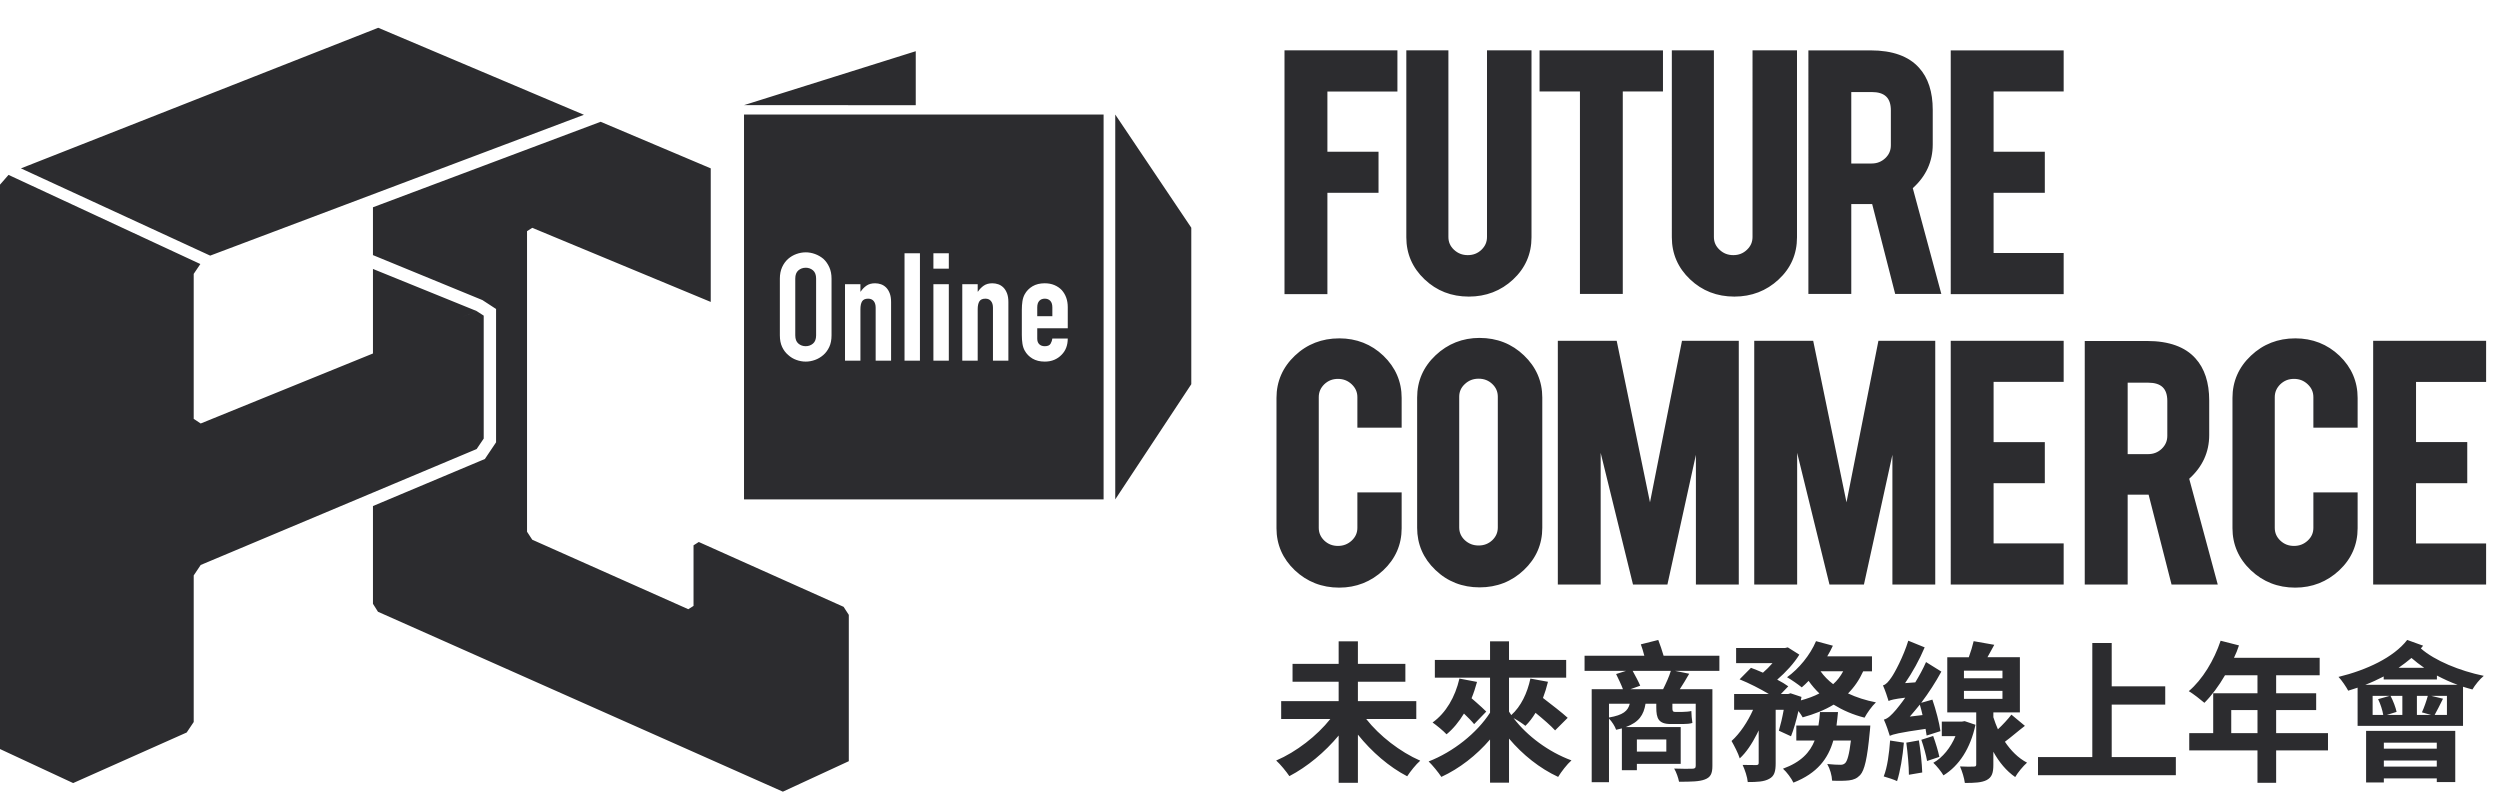 <svg xmlns="http://www.w3.org/2000/svg" width="180" height="58" viewBox="0 0 180 58">
    <g fill="none" fill-rule="evenodd">
        <g fill="#2C2C2F">
            <g>
                <path d="M43.246 8.768l7.927 3.354v9.617l-12.851-5.336-.376.241v21.64l.376.576 11.235 5.003.377-.238v-4.362l.378-.24 10.425 4.667.377.58v10.535L56.367 57 27.213 44.046l-.36-.573v-7.038l7.814-3.285.245-.102.147-.221.508-.756.15-.224v-9.6l-.402-.263-.509-.332-.068-.045-.082-.034-7.803-3.206v-3.443l16.393-6.156zM.614 12.592l13.811 6.418-.478.709v10.44l.504.332 12.402-5.04v-6.087l7.466 3.031-1.019.419 1.018-.416.509.328v8.852l-.509.753-7.465 3.136-12.402 5.211-.504.753v10.554l-.506.755-8.174 3.641L0 53.93V13.295l.614-.703zm141.489 33.572l1.485.262c-.164.316-.34.61-.492.894h2.336v3.97h-1.91v.35c.098.304.208.599.328.871.36-.338.73-.741.972-1.057l.971.807c-.502.381-.994.818-1.44 1.145.425.632.96 1.177 1.593 1.505-.273.24-.666.709-.852 1.036-.633-.436-1.157-1.069-1.573-1.821v.938c0 .577-.097.894-.48 1.1-.36.186-.873.208-1.572.208-.044-.349-.196-.85-.35-1.189.405.022.853.022.984.011.142 0 .185-.032.185-.153v-3.75h-2.085v-3.97h1.55c.142-.393.273-.819.35-1.157zm17.782-.032l1.321.337c-.098.306-.218.6-.36.895h6.17v1.254h-3.134v1.298h2.882v1.21h-2.882v1.658h3.733v1.243h-3.733v2.334h-1.344v-2.334h-4.913v-1.243h1.725v-2.868h3.188v-1.298h-2.337c-.447.774-.971 1.472-1.484 1.985-.252-.218-.809-.655-1.125-.84.983-.829 1.824-2.225 2.293-3.631zm-62.116.043V47.8h3.418v1.287h-3.418v1.396h4.204v1.287h-3.604c.95 1.21 2.436 2.366 3.888 2.999-.306.262-.72.785-.94 1.123-1.287-.665-2.554-1.756-3.548-2.999v3.468h-1.386v-3.403c-.994 1.2-2.272 2.258-3.549 2.923-.218-.327-.644-.85-.95-1.123 1.452-.622 2.937-1.778 3.898-2.988h-3.538v-1.287h4.139v-1.396h-3.32V47.8h3.32v-1.625h1.386zm10.88 0v1.342h4.116v1.275h-4.116v2.443c.054.088.109.164.163.251.699-.621 1.158-1.592 1.376-2.628l1.266.23c-.098.402-.218.795-.36 1.166.623.48 1.376 1.058 1.78 1.429l-.907.905c-.305-.339-.862-.818-1.408-1.265-.219.36-.458.676-.731.938-.186-.153-.546-.393-.852-.557.972 1.287 2.533 2.443 4.17 3.043-.316.273-.741.829-.96 1.19-1.32-.612-2.555-1.593-3.537-2.76v3.173h-1.366v-3.108c-.982 1.145-2.205 2.094-3.505 2.694-.208-.316-.633-.84-.917-1.112 1.769-.688 3.473-2.04 4.422-3.512v-2.52h-3.974v-1.275h3.974v-1.342h1.366zm23.688 5.093c-.032.327-.065.654-.109.97h2.435s-.005.085-.014.189l-.014.162c-.005.053-.01.103-.015.14-.176 1.887-.372 2.727-.689 3.076-.24.25-.47.338-.797.382-.272.033-.72.043-1.223.021-.01-.36-.152-.86-.35-1.2.394.044.765.056.94.056.153 0 .24-.022.35-.12.152-.143.295-.611.415-1.625h-1.267c-.372 1.297-1.146 2.355-2.872 3.031-.142-.305-.48-.763-.753-1.003 1.31-.48 1.943-1.178 2.281-2.028h-1.32v-1.08h1.593c.055-.317.088-.633.11-.971h1.299zm44.442 1.353v3.686h-1.33v-.262h-3.812v.294h-1.278v-3.718h6.42zm-57.384-6.544c.131.349.284.774.383 1.134h4.018v1.09h-3.2l1.027.208c-.219.392-.459.774-.677 1.113h2.347v5.518c0 .578-.142.829-.546.981-.392.153-.982.164-1.856.164-.054-.284-.196-.687-.35-.949.525.022 1.147.022 1.311.011.174 0 .24-.055.24-.218v-4.46h-1.68v.283c0 .207.01.305.195.305h.535c.164 0 .492-.022.634-.065.01.294.033.567.076.861-.153.055-.448.077-.688.077h-.874c-.884 0-1.037-.415-1.037-1.189v-.272h-.775c-.13.806-.47 1.33-1.419 1.679h3.952v2.65h-3.156v.458h-1.08v-3.01c-.13.033-.263.065-.415.098-.076-.24-.306-.6-.513-.807v4.58h-1.245v-6.695h2.25c-.121-.328-.328-.753-.492-1.091l.72-.23h-2.991v-1.09h4.302c-.066-.283-.164-.567-.251-.818l1.255-.316zm11.359.087l1.213.327c-.121.262-.252.513-.405.763h3.221v1.08h-.633c-.284.622-.644 1.146-1.092 1.593.6.283 1.278.501 2.009.643-.284.262-.645.774-.819 1.102-.83-.208-1.573-.535-2.227-.938-.645.392-1.398.687-2.228.916-.065-.12-.175-.284-.306-.458-.153.676-.338 1.33-.534 1.82l-.874-.402c.12-.404.251-.95.349-1.505h-.579v3.838c0 .59-.087.938-.47 1.135-.37.207-.861.229-1.539.229-.032-.36-.207-.884-.37-1.233.404.011.84.011.981.011.132-.01.175-.033.175-.163v-2.334l-.13.266c-.355.7-.768 1.325-1.234 1.751-.11-.37-.393-.905-.59-1.254.6-.534 1.168-1.385 1.55-2.246h-1.365V49.97h2.501c-.612-.37-1.43-.785-2.107-1.058l.819-.828c.262.098.568.218.863.349.24-.207.48-.448.688-.688H125v-1.09h3.527l.196-.044.83.524c-.372.61-.983 1.276-1.594 1.8.316.163.589.326.797.48l-.535.555h.524l.174-.054.787.262-.044.25c.48-.13.939-.294 1.332-.501-.283-.273-.546-.578-.775-.905-.164.174-.328.327-.491.468-.252-.207-.754-.556-1.06-.73.852-.611 1.66-1.592 2.086-2.596zm5.332 7.154l.994.153c-.087 1.003-.263 2.072-.491 2.77-.208-.109-.7-.262-.962-.338.263-.655.394-1.658.46-2.585zm5.372-1.395l.776.261c-.36 1.69-1.168 2.945-2.304 3.643-.153-.262-.492-.687-.732-.905.677-.371 1.255-1.102 1.595-1.92h-.983v-1.047h1.452l.196-.032zm10.585-5.628v3.12h3.854v1.319h-3.854v3.773h4.618v1.309h-9.925v-1.309h3.91v-8.212h1.397zm-13.883 7.013c.121.73.22 1.668.241 2.312l-.96.163c0-.621-.088-1.581-.187-2.312l.906-.163zm37.288 1.45h-3.811v.436h3.811v-.436zm-36.26-1.767c.174.48.36 1.09.447 1.505l-.885.295c-.065-.404-.251-1.058-.414-1.527l.852-.273zm-19.214.251h-2.119v.873h2.12v-.873zm55.474.229h-3.811v.436h3.811v-.436zm-38.052-7.34l1.18.48c-.371.884-.885 1.81-1.41 2.574l.733-.054c.284-.47.557-.96.775-1.462l1.103.687c-.415.764-.907 1.527-1.452 2.247l.807-.23c.252.731.503 1.691.58 2.27l-.995.316c-.02-.142-.043-.306-.076-.48-1.976.283-2.336.392-2.577.501-.065-.24-.273-.84-.426-1.167.295-.076.536-.316.885-.72.12-.152.37-.447.655-.86-.797.097-1.038.163-1.201.239-.066-.24-.262-.807-.404-1.124.218-.054.393-.261.612-.577.218-.305.862-1.494 1.211-2.64zm-32.318 2.727l1.267.24c-.11.403-.24.807-.394 1.178l.338.294c.28.246.542.486.721.665l-.873.905c-.164-.207-.437-.48-.732-.763-.36.589-.775 1.102-1.255 1.494-.208-.229-.721-.654-1.005-.85.961-.687 1.627-1.833 1.933-3.163zm57.46 2.268h-1.889v1.658h1.89v-1.658zm10.78-5.05l1.147.415-.164.197c1.005.883 2.795 1.614 4.531 1.974-.273.218-.644.676-.818.981-.219-.054-.448-.13-.677-.196v2.814h-7.59v-2.749c-.229.077-.458.153-.676.218-.131-.25-.48-.774-.699-.992 2.01-.49 3.964-1.396 4.946-2.661zm-55.975 4.593h-1.496v.992c1.015-.175 1.364-.469 1.496-.992zm20.883.065c-.24.294-.48.589-.72.861l.916-.109c-.054-.261-.13-.523-.196-.752zm33.837-.633h-1.234v1.374h.764c-.055-.338-.197-.785-.37-1.134l.84-.24zm.906 0h-.852c.196.37.372.84.437 1.156l-.699.218h1.114v-1.374zm1.834 0h-.786v1.374h1.015l-.654-.185c.153-.327.327-.829.425-1.189zm1.376 0h-1.136l.852.207c-.218.436-.426.862-.6 1.167h.884v-1.374zm-32.002-.36h-2.773v.579h2.773v-.579zm-23.875-1.44h-2.752c.197.36.426.786.546 1.07l-.699.25h2.348c.207-.414.437-.916.557-1.32zm55.156.339v.283h-3.832v-.218c-.426.218-.862.426-1.322.6h6.64c-.514-.185-1.005-.414-1.486-.665zm-42.75-.306h-1.627c.24.339.546.655.906.927.296-.261.536-.578.721-.927zm11.47-.043h-2.774v.545h2.773v-.545zm29.447-.916c-.285.24-.602.48-.929.709h1.846c-.328-.23-.645-.47-.917-.71zm-8.372-23.013c1.246 0 2.317.421 3.19 1.253.87.838 1.306 1.857 1.306 3.035v2.142h-3.186v-2.194c0-.366-.13-.666-.406-.927-.275-.262-.6-.39-.989-.39-.395 0-.71.128-.986.388-.264.263-.399.563-.399.929v9.405c0 .362.13.662.399.919.272.258.591.385.986.385.39 0 .714-.127.99-.385.275-.257.405-.557.405-.919v-2.547h3.186v2.577c0 1.187-.445 2.208-1.325 3.034-.878.82-1.947 1.243-3.17 1.243-1.25 0-2.318-.424-3.193-1.25-.877-.832-1.323-1.852-1.323-3.027V28.65c0-1.186.446-2.212 1.332-3.044.876-.83 1.949-1.244 3.183-1.244zm-68.831 0c1.241 0 2.315.421 3.184 1.253.87.838 1.313 1.857 1.313 3.035v2.142h-3.188v-2.194c0-.366-.134-.666-.406-.927-.278-.262-.604-.39-.992-.39-.39 0-.71.128-.985.388-.265.263-.397.563-.397.929v9.405c0 .362.132.662.397.919.274.258.595.385.985.385.388 0 .714-.127.992-.385.272-.257.406-.557.406-.919v-2.547h3.188v2.577c0 1.187-.448 2.208-1.329 3.034-.88.82-1.944 1.243-3.168 1.243-1.247 0-2.321-.424-3.196-1.25-.876-.832-1.319-1.852-1.319-3.027V28.65c0-1.186.447-2.212 1.327-3.044.876-.83 1.95-1.244 3.188-1.244zm10.111-.03c1.245 0 2.321.422 3.192 1.257.878.837 1.32 1.86 1.32 3.036v9.378c0 1.186-.447 2.211-1.327 3.041-.877.831-1.948 1.248-3.185 1.248-1.247 0-2.32-.42-3.188-1.256-.872-.833-1.311-1.856-1.311-3.033v-9.378c0-1.19.447-2.212 1.327-3.042.878-.829 1.946-1.252 3.172-1.252zm48.054.22c1.572 0 2.745.422 3.487 1.253.655.722.989 1.741.989 3.024v2.495c0 1.232-.484 2.287-1.44 3.148l2.056 7.618h-3.327l-1.652-6.474h-1.508v6.474h-3.09V24.55zm-6.003-.014v2.96h-5.045v4.337h3.688v2.958h-3.688v4.335h5.045v2.962h-8.131V24.538h8.131zm-18.034.002l2.398 11.629 2.298-11.63h4.092v17.55h-3.085v-9.34l-2.05 9.34h-2.48l-2.328-9.483v9.483h-3.09v-17.55h4.245zm-14.148 0l2.397 11.629 2.304-11.63h4.089v17.55h-3.087v-9.34l-2.052 9.34h-2.477l-2.328-9.483v9.483h-3.085v-17.55h4.24zm62.598 0v2.959h-5.046v4.333h3.688v2.961h-3.688v4.336H179v2.96h-8.132v-17.55H179zm-72.537 2.727c-.396 0-.714.125-.994.385-.273.252-.406.552-.406.916v9.406c0 .363.133.666.406.923.28.253.598.38.994.38.385 0 .711-.127.981-.38.268-.257.398-.559.398-.923v-9.406c0-.364-.13-.664-.398-.92-.27-.256-.596-.381-.981-.381zM79.459 8.247v27.71h-25.89V8.246h25.89zm.84.001l5.474 8.147v11.268l-5.475 8.293V8.248zm74.363 19.304h-1.47v5.145h1.47c.39 0 .71-.127.982-.384.272-.263.402-.567.402-.933v-2.51c0-.897-.44-1.318-1.384-1.318zM58.01 18.169c-.225 0-.448.04-.67.12-.22.079-.418.195-.592.347-.181.16-.326.358-.435.597-.109.24-.163.515-.163.826v4.086c0 .326.054.604.163.836.109.232.254.424.435.576.174.16.371.279.593.358.221.08.444.12.669.12.224 0 .448-.04.669-.12.221-.08.422-.199.604-.358.174-.152.315-.344.424-.576.109-.232.163-.51.163-.836v-4.086c0-.311-.054-.587-.163-.826-.11-.239-.25-.438-.424-.597-.182-.152-.383-.268-.604-.348-.221-.08-.445-.12-.67-.12zm17.215 2.227c-.348 0-.643.072-.886.217-.243.145-.43.337-.561.576-.08.145-.134.311-.163.5-.029.188-.043.395-.043.62v1.814c0 .224.014.43.043.619.029.188.083.355.163.5.13.239.318.431.56.576.244.145.539.217.887.217.254 0 .482-.043.685-.13.203-.087.377-.207.522-.359.298-.297.446-.688.446-1.174H75.77c-.015.124-.056.247-.125.37s-.209.185-.419.185c-.167 0-.3-.048-.397-.141-.098-.094-.147-.229-.147-.402v-.75h2.197v-1.521c0-.493-.145-.902-.434-1.228-.146-.152-.321-.272-.528-.359-.207-.087-.437-.13-.69-.13zm-12.21 0c-.254 0-.462.056-.625.168-.164.113-.304.256-.42.43h-.02v-.533h-1.11v5.509h1.11v-3.705c0-.247.039-.435.119-.565.08-.13.224-.196.435-.196.174 0 .308.058.403.174.094.116.14.275.14.478v3.814h1.11v-4.227c0-.246-.032-.454-.098-.625-.065-.17-.152-.31-.26-.418-.11-.108-.233-.186-.37-.233-.138-.048-.276-.07-.414-.07zm3.221-2.162h-1.11v7.736h1.11v-7.736zm2.079 2.227h-1.11v5.509h1.11V20.46zm3.145-.065c-.254 0-.462.056-.625.168-.164.113-.303.256-.42.43h-.021v-.533h-1.11v5.509h1.11v-3.705c0-.247.04-.435.12-.565.08-.13.224-.196.435-.196.174 0 .308.058.402.174.095.116.142.275.142.478v3.814h1.11v-4.227c0-.246-.033-.454-.099-.625-.065-.17-.152-.31-.26-.418-.11-.108-.233-.186-.37-.233-.138-.048-.276-.07-.414-.07zm-13.45-1.12c.203 0 .379.064.528.19.148.128.222.325.222.593v4.085c0 .268-.074.466-.222.592-.15.127-.325.19-.528.19s-.38-.063-.528-.19c-.148-.126-.223-.324-.223-.592V20.06c0-.268.075-.465.223-.592.149-.127.325-.19.528-.19zm17.215 2.228c.167 0 .3.053.397.158.098.105.147.262.147.472v.63h-1.088v-.63c0-.21.05-.367.147-.472.098-.105.23-.158.397-.158zm29.06-17.878v13.435c0 .369.13.665.403.923.28.259.604.385.99.385.395 0 .715-.126.987-.385.267-.258.399-.554.399-.923V3.626h3.204V17.09c0 1.2-.45 2.222-1.33 3.039-.878.816-1.948 1.226-3.184 1.226-1.25 0-2.316-.415-3.186-1.242-.872-.827-1.313-1.843-1.313-3.023V3.626h3.03zm19.116 0v13.435c0 .369.132.665.409.923.275.259.597.385.99.385.387 0 .708-.126.98-.385.27-.258.402-.554.402-.923V3.626h3.202V17.09c0 1.2-.445 2.222-1.329 3.039-.876.816-1.948 1.226-3.182 1.226-1.249 0-2.317-.415-3.188-1.242-.872-.827-1.313-1.843-1.313-3.023V3.626h3.029zm25.183.002v2.958h-5.045v4.338h3.688v2.96h-3.688v4.333h5.045v2.962h-8.131V3.63h8.131zm-47.97-.002v2.962h-5.041v4.335h3.681v2.96h-3.681v7.296h-3.089V3.626h8.13zm19.12.003v2.958h-2.894v14.578h-3.084V6.587h-2.908V3.63h8.885zm14.952-.002c1.57 0 2.743.421 3.488 1.255.655.72.983 1.74.983 3.023v2.496c0 1.228-.481 2.286-1.437 3.145l2.056 7.619h-3.323l-1.657-6.474h-1.504v6.474h-3.088V3.627zM68.315 18.234h-1.11v1.108h1.11v-1.108zM27.233 2l14.81 6.265-26.91 10.14-13.626-6.282L27.233 2zm107.528 4.627h-1.469v5.145h1.47c.387 0 .708-.13.98-.385.274-.261.4-.565.4-.932V7.947c0-.896-.439-1.32-1.38-1.32zm-68.827-2.94v3.886L53.569 7.57l12.365-3.883z" transform="translate(-130, -31) translate(130, 31)"/>
            </g>
        </g>
    </g>
</svg>
